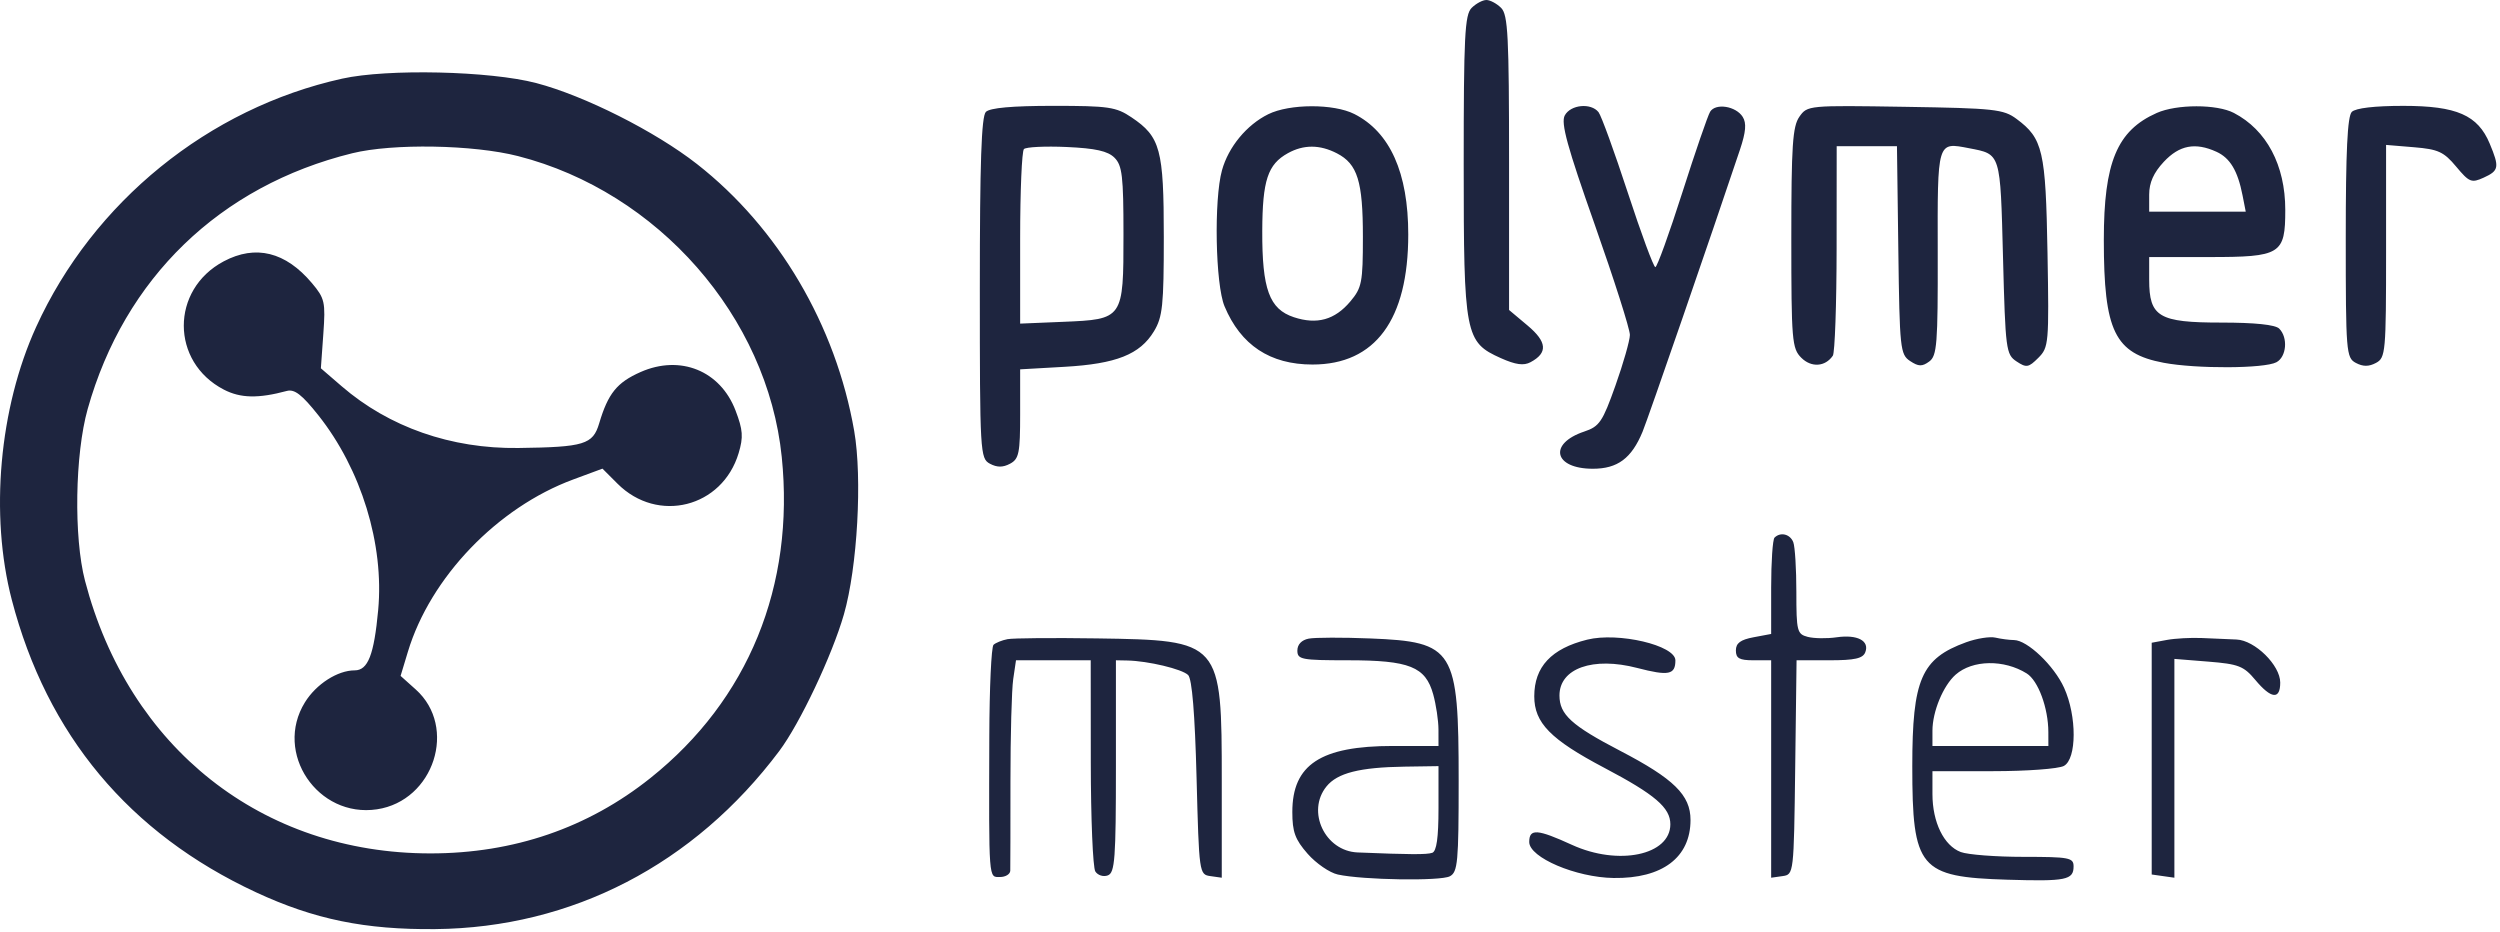 <svg width="496" height="185" viewBox="0 0 496 185" fill="none" xmlns="http://www.w3.org/2000/svg">
<path fill-rule="evenodd" clip-rule="evenodd" d="M291.969 1.571C290.612 2.929 290.398 7.161 290.398 32.67C290.398 66.51 290.66 67.872 297.771 71.056C300.695 72.365 302.304 72.586 303.653 71.863C307.124 70.006 306.95 67.841 303.069 64.582L299.398 61.5V32.321C299.398 7.129 299.183 2.928 297.827 1.571C296.962 0.707 295.644 0 294.898 0C294.152 0 292.834 0.707 291.969 1.571ZM67.898 15.6C41.403 21.463 18.465 40.073 7.171 64.868C-0.161 80.967 -2.052 102.144 2.339 119C9.317 145.789 25.634 165.336 50.779 177.028C62.337 182.402 72.443 184.475 86.398 184.334C113.479 184.061 137.73 171.498 154.607 149C158.704 143.539 165.104 130.008 167.434 121.883C170.113 112.543 171.103 94.869 169.473 85.506C165.816 64.509 154.432 45.183 138.274 32.54C129.993 26.061 115.951 18.986 106.398 16.481C97.214 14.072 76.902 13.607 67.898 15.6ZM195.598 22.2C194.712 23.086 194.398 32.237 194.398 57.165C194.398 89.906 194.459 90.962 196.398 92C197.819 92.76 198.977 92.76 200.398 92C202.166 91.054 202.398 89.906 202.398 82.104V73.277L211.21 72.775C221.462 72.19 226.166 70.323 228.942 65.734C230.66 62.893 230.898 60.615 230.898 47C230.898 29.629 230.227 27.143 224.5 23.287C221.423 21.216 219.954 21 208.95 21C200.832 21 196.4 21.398 195.598 22.2ZM251.621 22.661C247.34 24.771 243.73 29.145 242.442 33.781C240.821 39.617 241.135 56.435 242.946 60.768C246.165 68.473 251.98 72.323 260.398 72.323C272.856 72.323 279.398 63.439 279.398 46.523C279.398 34.278 275.784 26.205 268.698 22.619C264.608 20.55 255.861 20.571 251.621 22.661ZM310.447 22.908C309.647 24.404 310.938 29.101 316.412 44.61C320.254 55.497 323.386 65.325 323.371 66.452C323.356 67.578 322.065 72.1 320.503 76.5C317.943 83.708 317.33 84.611 314.313 85.621C307.132 88.024 308.283 93 316.02 93C320.93 93 323.697 90.941 325.883 85.662C326.978 83.018 339.617 46.414 345.209 29.693C346.387 26.171 346.533 24.434 345.755 23.193C344.409 21.046 340.386 20.404 339.293 22.163C338.836 22.898 336.344 30.138 333.756 38.25C331.168 46.363 328.767 53 328.42 53C328.074 53 325.619 46.362 322.964 38.25C320.31 30.138 317.692 22.938 317.146 22.25C315.642 20.357 311.6 20.754 310.447 22.908ZM356.996 23.164C355.651 25.084 355.398 28.892 355.398 47.223C355.398 67.583 355.527 69.129 357.375 70.977C359.361 72.963 362.118 72.785 363.633 70.573C364.037 69.983 364.374 60.388 364.383 49.25L364.398 29H370.378H376.357L376.628 49.629C376.884 69.201 377.004 70.328 378.96 71.626C380.635 72.738 381.348 72.757 382.755 71.728C384.302 70.597 384.483 68.294 384.444 50.199C384.397 27.869 384.303 28.181 390.656 29.405C396.989 30.625 396.853 30.187 397.398 51.092C397.875 69.392 397.997 70.326 400.075 71.704C402.038 73.005 402.462 72.936 404.402 70.996C406.474 68.924 406.54 68.17 406.225 50.173C405.87 29.878 405.313 27.469 400.078 23.59C397.485 21.669 395.698 21.475 377.926 21.192C358.769 20.886 358.579 20.904 356.996 23.164ZM427.898 22.412C420.014 25.916 417.398 32.191 417.398 47.602C417.398 65.716 419.546 70.132 429.25 71.972C435.73 73.201 449.27 73.139 451.642 71.869C453.654 70.793 453.972 66.974 452.198 65.2C451.42 64.422 447.376 64 440.698 64C428.3 64 426.398 62.869 426.398 55.5V51H438.243C452.529 51 453.398 50.463 453.398 41.639C453.398 32.773 449.692 25.784 443.198 22.405C439.82 20.647 431.86 20.651 427.898 22.412ZM466.598 22.2C465.732 23.066 465.398 30.014 465.398 47.165C465.398 69.906 465.484 70.976 467.398 72C468.819 72.76 469.977 72.76 471.398 72C473.301 70.982 473.398 69.906 473.398 49.841V28.752L478.938 29.212C483.741 29.61 484.854 30.121 487.304 33.057C489.903 36.169 490.344 36.346 492.764 35.243C495.802 33.859 495.921 33.187 493.958 28.49C491.598 22.84 487.41 21.008 476.848 21.004C471.138 21.001 467.355 21.443 466.598 22.2ZM102.775 30.968C130.553 38.073 152.271 62.851 155.101 90.666C157.705 116.26 148.463 138.863 129.061 154.349C116.639 164.265 101.903 169.316 85.398 169.316C52.01 169.316 25.526 148.411 16.864 115.218C14.613 106.594 14.868 90.133 17.391 81.161C24.698 55.175 43.63 36.874 69.898 30.402C77.932 28.423 93.897 28.698 102.775 30.968ZM221.118 31.292C222.648 32.822 222.898 34.96 222.898 46.5C222.898 63.319 222.875 63.352 210.863 63.853L202.398 64.205V47.269C202.398 37.955 202.736 29.992 203.148 29.576C203.56 29.159 207.372 28.974 211.618 29.165C217.353 29.423 219.797 29.97 221.118 31.292ZM265.253 30.425C269.332 32.535 270.398 35.961 270.398 46.97C270.398 56.043 270.195 57.088 267.901 59.814C264.831 63.462 261.289 64.449 256.701 62.935C251.832 61.328 250.389 57.38 250.433 45.782C250.472 35.781 251.519 32.607 255.508 30.396C258.641 28.659 261.856 28.669 265.253 30.425ZM439.741 30.11C442.447 31.343 443.962 33.871 444.919 38.75L445.557 42H435.977H426.398V38.606C426.398 36.24 427.277 34.27 429.299 32.106C432.389 28.798 435.54 28.196 439.741 30.11ZM44.382 51.852C33.81 57.47 33.83 71.819 44.418 77.302C47.719 79.012 51.25 79.086 56.898 77.566C58.429 77.154 59.895 78.282 63.149 82.377C71.668 93.098 76.244 107.991 75.03 121.046C74.206 129.92 73.006 133 70.373 133C66.975 133 62.73 135.726 60.495 139.344C54.294 149.377 63.025 162.333 74.797 160.567C86.089 158.874 90.819 144.262 82.49 136.799L79.477 134.098L80.928 129.299C85.39 114.541 98.673 100.699 113.714 95.131L119.53 92.979L122.517 95.965C130.49 103.938 143.31 100.701 146.547 89.896C147.502 86.709 147.399 85.29 145.931 81.448C142.913 73.545 134.969 70.327 127.086 73.814C122.397 75.888 120.643 78.064 118.877 83.996C117.627 88.193 115.928 88.711 102.83 88.882C89.503 89.056 77.192 84.75 67.779 76.624L63.66 73.069L64.148 66.252C64.6 59.929 64.438 59.201 61.898 56.182C56.662 49.96 50.711 48.489 44.382 51.852ZM352.065 106.667C351.698 107.033 351.398 111.483 351.398 116.555V125.777L347.898 126.434C345.316 126.918 344.398 127.603 344.398 129.045C344.398 130.613 345.092 131 347.898 131H351.398V152.57V174.139L353.648 173.82C355.891 173.501 355.899 173.433 356.168 152.25L356.438 131H362.949C367.997 131 369.599 130.64 370.075 129.399C370.947 127.128 368.487 125.845 364.398 126.437C362.473 126.716 359.886 126.679 358.648 126.355C356.543 125.805 356.398 125.233 356.398 117.465C356.398 112.899 356.125 108.452 355.791 107.582C355.167 105.956 353.247 105.485 352.065 106.667ZM199.898 126.809C198.798 127.021 197.545 127.526 197.114 127.931C196.682 128.337 196.307 136.506 196.278 146.084C196.193 175.029 196.115 174 198.398 174C199.498 174 200.416 173.438 200.438 172.75C200.46 172.063 200.476 164.075 200.474 155C200.471 145.925 200.717 136.813 201.021 134.75L201.574 131H208.986H216.398L216.413 151.25C216.422 162.387 216.826 172.128 217.312 172.896C217.798 173.663 218.917 174.015 219.797 173.677C221.195 173.141 221.398 170.393 221.398 152.031V131L223.648 131.044C227.753 131.123 234.542 132.744 235.728 133.928C236.502 134.7 237.067 141.591 237.398 154.297C237.892 173.277 237.924 173.504 240.148 173.82L242.398 174.139V155.02C242.398 127.111 242.327 127.029 217.595 126.658C208.962 126.529 200.998 126.597 199.898 126.809ZM259.648 126.704C258.242 126.976 257.398 127.863 257.398 129.07C257.398 130.849 258.185 131 267.448 131C279.644 131 282.824 132.27 284.346 137.752C284.918 139.813 285.389 142.963 285.392 144.75L285.398 148H276.366C262.023 148 256.398 151.69 256.398 161.1C256.398 165.056 256.949 166.558 259.44 169.395C261.113 171.3 263.807 173.151 265.427 173.506C270.384 174.595 285.791 174.837 287.648 173.855C289.216 173.026 289.398 171.053 289.398 154.933C289.398 128.762 288.515 127.337 271.877 126.669C266.388 126.448 260.886 126.464 259.648 126.704ZM314.898 126.907C307.784 128.675 304.398 132.299 304.398 138.146C304.398 143.424 307.618 146.707 318.338 152.359C328.356 157.641 331.398 160.244 331.398 163.534C331.398 169.675 321.081 171.833 311.875 167.618C304.981 164.462 303.398 164.357 303.398 167.055C303.398 170.132 312.678 174.089 320.142 174.194C329.815 174.332 335.398 170.117 335.398 162.679C335.398 157.747 332.101 154.508 321.438 148.96C311.798 143.945 309.398 141.757 309.398 137.984C309.398 132.592 316.054 130.238 324.835 132.526C331.051 134.145 332.398 133.876 332.398 131.019C332.398 128.034 321.071 125.373 314.898 126.907ZM390.082 127.424C381.184 130.655 379.398 134.763 379.398 152C379.398 172.321 380.805 174.002 398.264 174.533C409.908 174.887 411.398 174.588 411.398 171.893C411.398 170.163 410.544 170 401.463 170C395.999 170 390.395 169.569 389.011 169.043C385.662 167.77 383.398 163.134 383.398 157.55V153H395.464C402.1 153 408.4 152.534 409.464 151.965C412.04 150.586 412.07 142.077 409.518 136.459C407.514 132.046 402.224 127.008 399.571 126.986C398.651 126.979 396.998 126.762 395.898 126.506C394.798 126.249 392.181 126.662 390.082 127.424ZM429.898 126.964L426.898 127.52V150.51V173.5L429.148 173.82L431.398 174.139V152.433V130.726L438.136 131.267C444.129 131.748 445.16 132.15 447.459 134.904C450.607 138.675 452.398 138.863 452.398 135.423C452.398 131.98 447.377 127.035 443.725 126.881C442.17 126.816 439.098 126.683 436.898 126.586C434.698 126.488 431.548 126.659 429.898 126.964ZM402.098 133.61C404.378 135.03 406.383 140.466 406.392 145.25L406.398 148H394.898H383.398V144.968C383.398 141.171 385.535 136.016 388.01 133.841C391.355 130.903 397.591 130.8 402.098 133.61ZM285.398 160.393C285.398 166.22 285.016 168.913 284.148 169.2C283.037 169.568 279.744 169.552 269.353 169.125C262.871 168.859 259.157 160.99 263.172 156.031C265.336 153.358 269.753 152.237 278.648 152.102L285.398 152V160.393Z" fill="#1E253F"/>
</svg>
